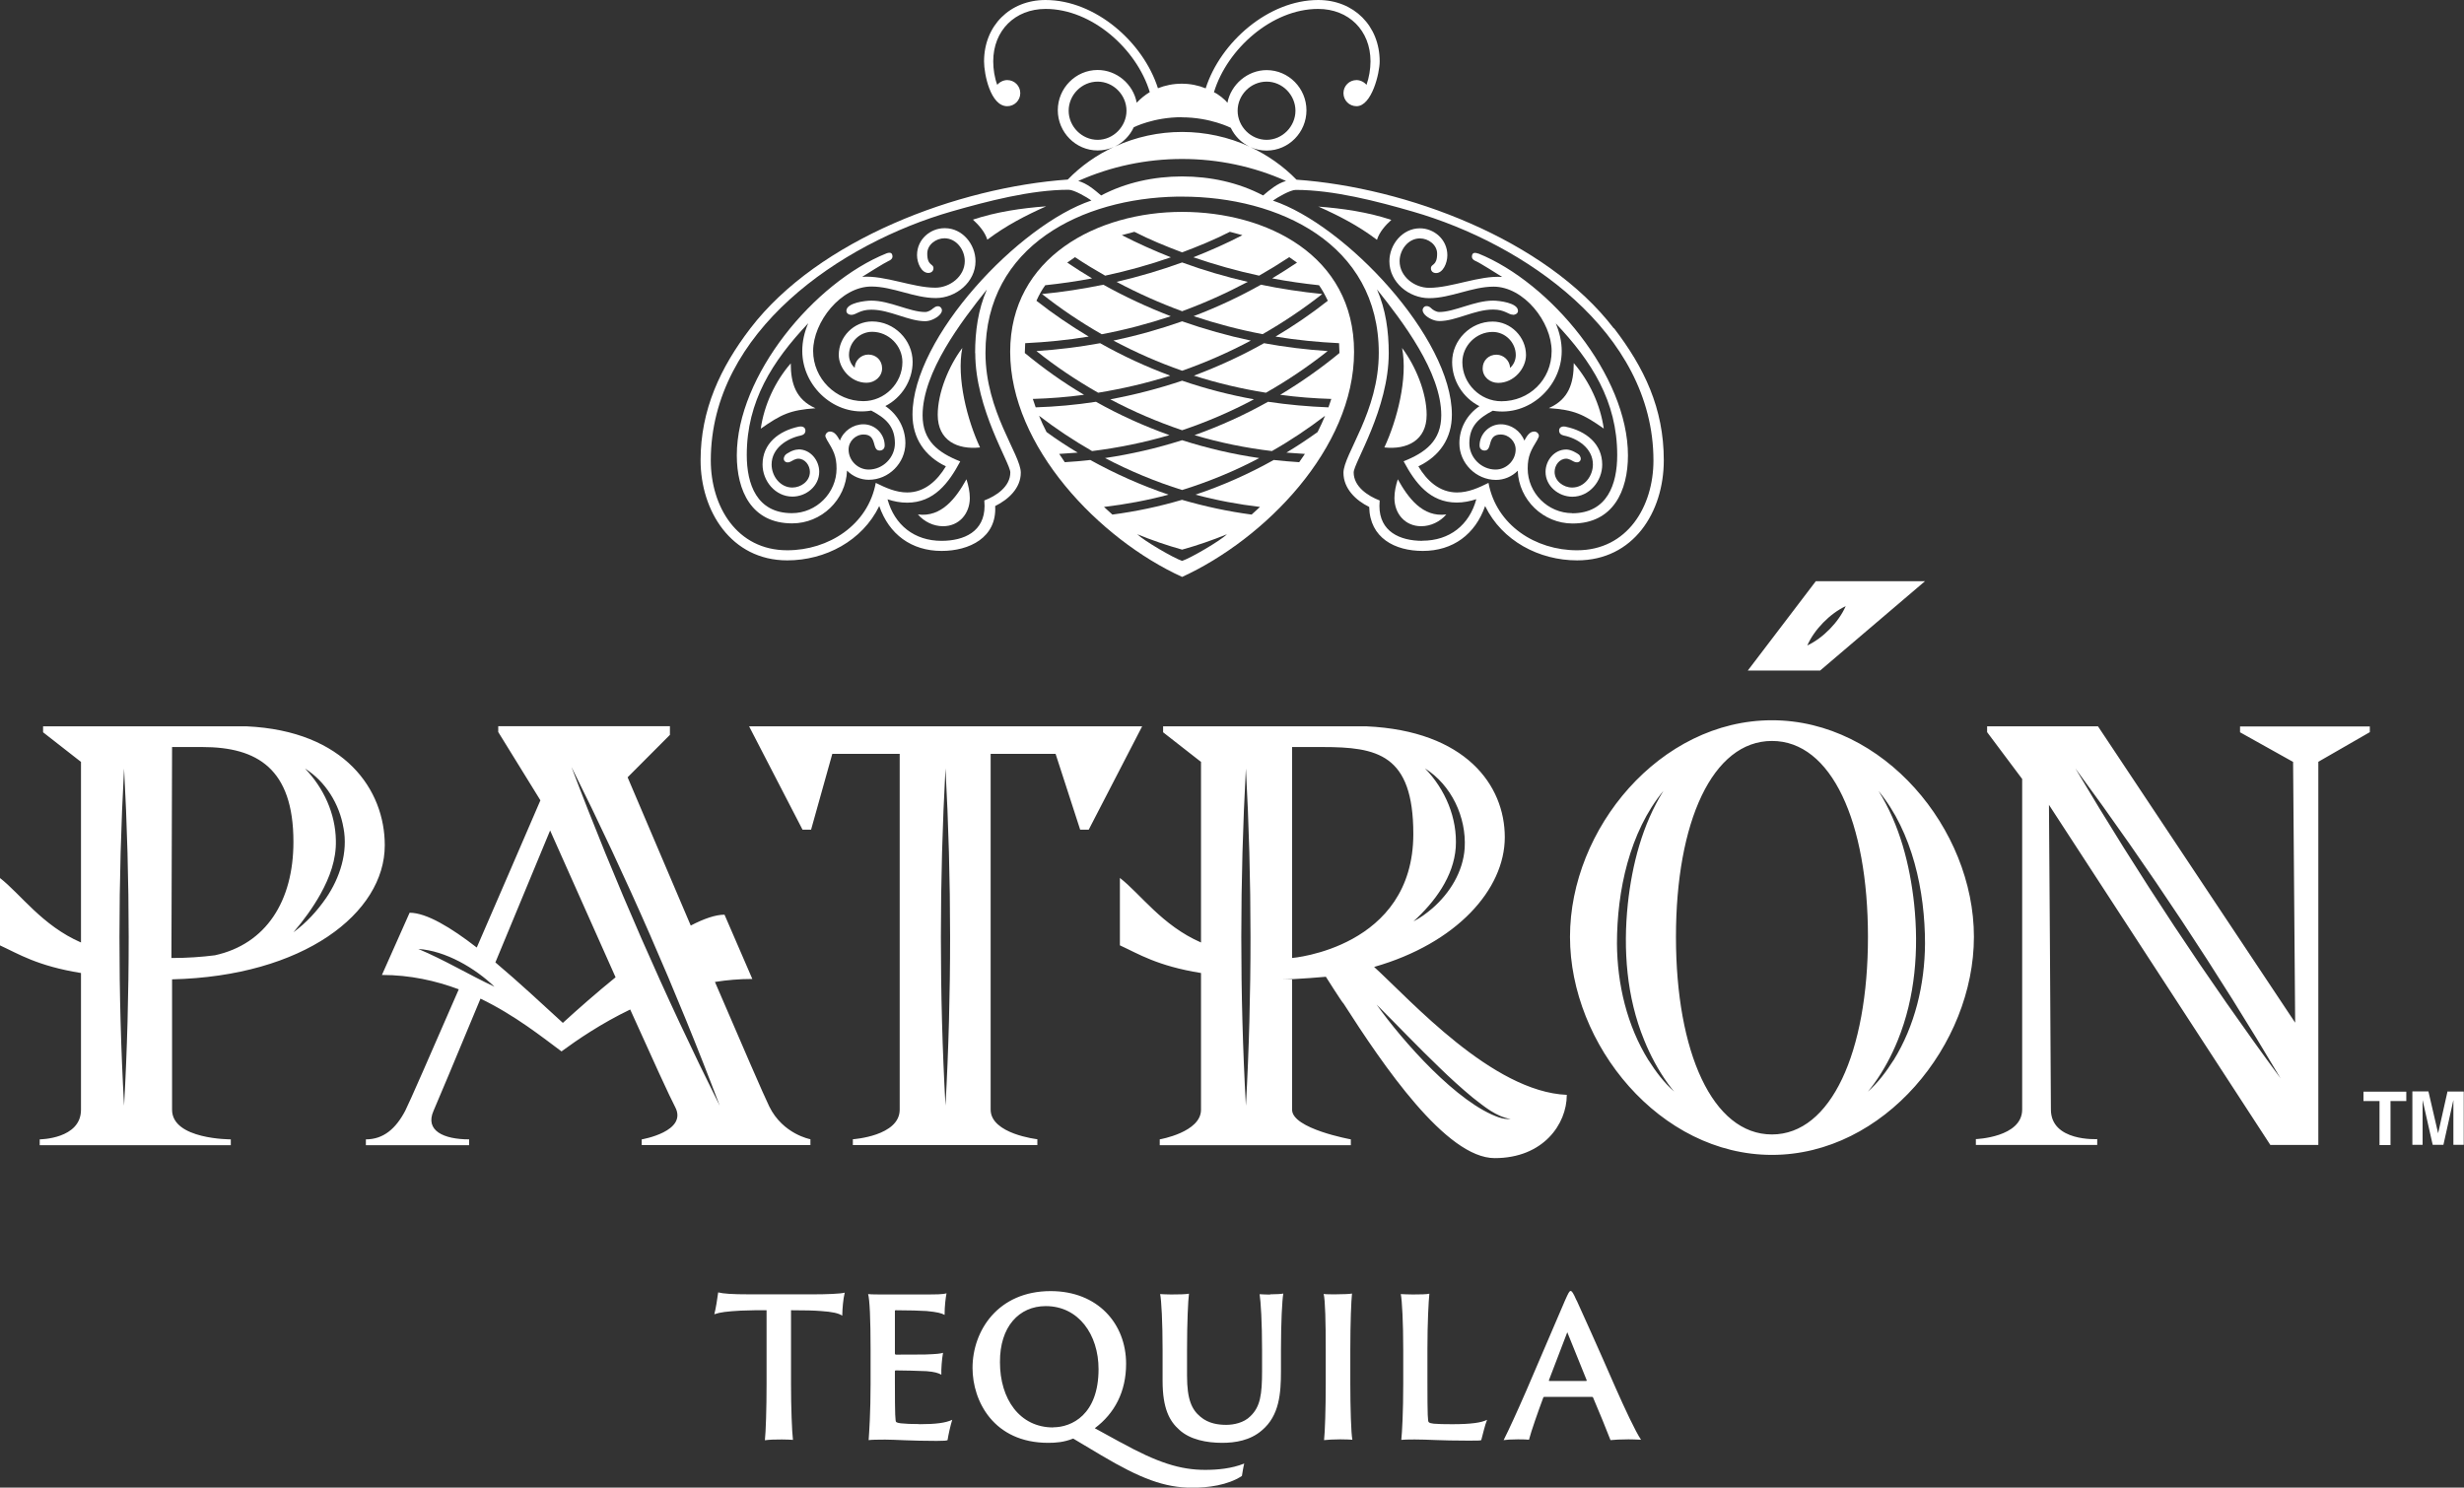 <svg xmlns="http://www.w3.org/2000/svg" id="Layer_2" viewBox="0 0 190.45 115"><rect x="0" y="0" width="190.45" height="115" fill="#333333" stroke="none"/><defs><style>      .cls-1 {        fill: #fff;      }    </style></defs><g id="Layer_1-2" data-name="Layer_1"><g><g><path class="cls-1" d="M183.18,56.16h-10.04v.45l4.1,2.29.16,20.16-15.24-22.91h-8.57v.45l2.71,3.62v25.55c0,2.16-3.58,2.29-3.58,2.29v.45h9.38v-.45s-3.58.21-3.58-2.29-.15-23.55-.15-23.55l17.11,26.29h3.71v-29.62l3.98-2.29v-.45ZM160.41,59.4c5.66,7.69,11,15.75,15.86,23.96-5.66-7.68-10.99-15.75-15.86-23.96ZM148.79,44.93h-8.44l-5.26,6.91h5.59l8.11-6.91ZM142.66,46.86c-.54,1.23-1.75,2.47-2.97,3.04.54-1.23,1.75-2.47,2.97-3.04ZM136.96,55.68c-8.66,0-15.61,8.39-15.61,16.74s6.95,16.86,15.61,16.86,15.61-8.51,15.61-16.86-6.99-16.74-15.61-16.74ZM127.42,81.97c-1.67-2.69-2.42-5.88-2.44-9.03,0-4.05.96-8.61,3.59-11.8-1.63,2.62-2.42,5.69-2.75,8.73-.37,3.54-.1,7.21,1.26,10.53.48,1.19,1.09,2.33,1.84,3.37.15.21.31.41.48.61-.79-.69-1.42-1.54-1.98-2.42ZM136.96,87.7c-4.6,0-7.42-6.37-7.42-15.27s2.82-15.15,7.42-15.15,7.42,6.24,7.42,15.15-2.86,15.27-7.42,15.27ZM146.35,81.97c-.56.88-1.19,1.73-1.98,2.42.17-.2.33-.4.48-.61.75-1.04,1.36-2.18,1.84-3.37,1.35-3.32,1.63-6.99,1.26-10.53-.33-3.04-1.12-6.12-2.75-8.73,2.63,3.18,3.59,7.75,3.59,11.8-.02,3.15-.77,6.34-2.44,9.03ZM65.92,88.07v.45h14.26v-.45s-3.61-.41-3.61-2.29v-27.5h5.02l1.9,5.86h.66l4.13-7.99h-30.38l4.13,7.99h.66l1.64-5.86h5.21v27.5c0,2.05-3.61,2.29-3.61,2.29ZM73.08,59.4c.47,8.64.48,17.44,0,26.07-.48-8.63-.47-17.44,0-26.07ZM112.25,110.1c1.47,0,2.26-.12,2.69-.34-.16.37-.36,1.26-.45,1.57-.07.04-.3.04-1.02.04-2.2,0-3.08-.09-4.13-.09-.52,0-.82.01-1.03.03.06-.54.15-2.14.15-4.32v-2.63c0-2.14-.09-3.84-.19-4.32.16.01.64.03.94.03.55,0,1.09-.01,1.27-.06-.06.58-.15,2.21-.15,4.28v2.54c0,2.69.03,3.05.1,3.11.06.07.21.1.39.12.31.03.79.04,1.42.04ZM29.74,65.33c0-4.23-3.05-8.83-10.68-9.18H3.33v.46l2.93,2.29v13.96c-3.01-1.31-4.68-3.76-6.27-4.99v5.21c1.44.66,2.87,1.59,6.27,2.14v10.57c0,2.27-3.19,2.29-3.19,2.29v.45h14.77v-.45s-4.54.02-4.54-2.29v-10.08c10.17-.24,16.44-5.12,16.44-10.36ZM26.55,64c.36,1.89-.28,3.86-1.33,5.4-.7,1.02-1.54,1.94-2.54,2.67.79-.92,1.5-1.9,2.09-2.95.72-1.3,1.23-2.68,1.19-4.15-.03-2.08-.95-4.07-2.39-5.56,1.59,1,2.67,2.75,2.98,4.6ZM9.59,85.48c-.48-8.63-.47-17.44,0-26.07.47,8.64.48,17.44,0,26.07ZM13.25,74.06l.05-16.31h2.34c4.23,0,7.04,1.66,7.04,7.33,0,4.58-2.11,7.9-6.07,8.77-1.02.13-2.14.21-3.36.21ZM121.11,84.64c-5.76-.24-12.06-7.3-14.9-9.89,6.37-1.82,10.1-5.99,10.1-10.03s-3.05-8.22-10.68-8.57h-15.73v.46l2.93,2.29v13.96c-3.01-1.31-4.68-3.76-6.27-4.99v5.21c1.44.66,2.87,1.59,6.27,2.14v10.57c0,1.74-3.19,2.29-3.19,2.29v.45h14.77v-.45s-4.54-.82-4.54-2.29v-10.07h-.89c1.33-.01,3.5-.21,3.5-.21,0,0,1.3,2.06,1.36,2.06,3.07,4.79,7.93,11.96,11.69,11.96s5.57-2.64,5.57-4.87ZM96.3,85.48c-.48-8.63-.47-17.44,0-26.07.47,8.64.48,17.44,0,26.07ZM110.14,59.4c2.04,1.29,3.21,3.76,3.07,6.16-.12,1.83-1.15,3.49-2.51,4.67-.45.38-.93.74-1.45,1,1.64-1.49,3.11-3.46,3.27-5.72.14-2.26-.81-4.49-2.38-6.11ZM99.87,74.06v-16.31h2.34c4.23,0,7.03.54,7.03,6.72,0,8.82-9.38,9.59-9.38,9.59ZM115.91,86.4c-3.26-1.09-7.51-5.93-9.51-8.74,1.64,1.63,3.22,3.3,4.88,4.89.82.8,1.67,1.57,2.55,2.3.89.69,1.8,1.47,2.94,1.66-.29.01-.59-.02-.87-.12ZM49.6,88.07v.45h13.04v-.45s-2.12-.38-3.18-2.53c-.39-.79-2.14-4.83-4.2-9.63.94-.15,1.9-.23,2.89-.23l-2.15-4.97c-.7,0-1.59.31-2.61.84-1.85-4.33-3.7-8.68-4.88-11.46l3.27-3.28v-.67h-13.27v.45l3.26,5.28c-1.34,3.12-3.17,7.34-4.92,11.38-2-1.55-3.89-2.69-5.19-2.69l-2.14,4.81c2.19,0,4.17.45,5.94,1.11-2.12,4.87-3.87,8.88-4.14,9.39-.73,1.39-1.69,2.21-3.04,2.21v.45h7.98v-.45c-1.98,0-3.43-.68-2.75-2.21.15-.32,1.79-4.24,3.63-8.67,2.69,1.3,4.8,3,6.26,4.08,1.21-.89,3.05-2.15,5.31-3.24,1.65,3.67,3.09,6.82,3.47,7.53,1.01,1.9-2.57,2.51-2.57,2.51ZM32.33,73.36c2.11.14,4.38,1.47,5.89,2.92-1.96-.92-3.88-2.08-5.89-2.92ZM43.51,79.08c-1.52-1.39-3.38-3.13-5.22-4.68,2.16-5.2,4.23-10.2,4.23-10.2,0,0,2.57,5.78,5.06,11.35-1.49,1.21-2.91,2.46-4.08,3.53ZM44.17,59.29c4.24,8.5,8.1,17.31,11.46,26.19-4.24-8.49-8.1-17.31-11.46-26.19ZM62.9,100.06c.97,0,2.08-.04,2.39-.13-.12.52-.18,1.2-.19,1.78-.28-.19-.76-.3-1.66-.36-.54-.04-1.14-.06-2.3-.06v5.7c0,1.79.07,3.68.15,4.32-.19-.01-.51-.03-.85-.03-.55,0-.97.01-1.32.06.07-.6.13-2.44.13-4.35v-5.7c-.64,0-1.03-.01-1.99.03-1.08.06-1.59.12-2.05.28.1-.36.25-1.26.3-1.69.4.1,1.06.15,2.41.15h4.98ZM98.16,100.06c.48,0,.91-.03,1.03-.06-.09.52-.18,2.23-.18,4.35v1.62c0,1.75-.12,3.47-1.48,4.61-.9.78-2.06.96-3.07.96-1.18,0-2.47-.24-3.3-1-.76-.67-1.3-1.64-1.3-3.8v-2.38c0-2.14-.09-3.86-.19-4.32.19.01.54.03.85.03.61,0,1.11-.01,1.38-.06-.07.52-.15,2.23-.15,4.35v1.99c0,1.85.37,2.62,1.03,3.17.64.55,1.44.63,2,.63s1.36-.15,1.87-.67c.76-.73.9-1.66.9-3.51v-1.6c0-2.14-.1-3.75-.19-4.32.19.01.58.03.81.03ZM71.04,110.1c1.29,0,2.05-.1,2.56-.34-.15.48-.3,1.18-.36,1.57-.06.04-.25.06-.84.06-2.02,0-3.19-.1-3.99-.1-.6,0-1.06.01-1.27.04.04-.55.15-2.15.15-4.34v-2.63c0-2.45-.07-3.87-.19-4.32.25.03.76.03,1.18.03h3.5c.42,0,1.09,0,1.38-.09-.06.3-.15.96-.15,1.67-.22-.13-.57-.22-1.39-.3-.49-.03-1.42-.06-2.39-.06-.01,0-.06.01-.06.04v3.32s.03.07.06.07c.28,0,1.81,0,2.3-.01.88-.03,1.18-.07,1.36-.13-.09.48-.15,1.29-.13,1.69-.25-.13-.52-.22-1.15-.27-.49-.03-2.03-.06-2.38-.06-.03,0-.06.03-.06.06v.82c0,2.65.03,3.05.1,3.11.05.04.21.09.34.1.4.04.81.06,1.44.06ZM104.37,106.98c0,1.79.06,3.87.16,4.32-.16-.01-.54-.03-.93-.03-.45,0-1.06.03-1.26.06.07-.6.13-2.44.13-4.35v-2.63c0-2.14-.04-3.84-.16-4.32.16.03.6.03.9.03.66,0,1.14-.03,1.29-.06-.06.57-.13,2.23-.13,4.35v2.63ZM86.59,111.49l-1.97-1.08c1.54-1.15,2.42-2.83,2.42-4.98,0-3.11-2.2-5.62-5.83-5.62-4.08,0-6.04,3.07-6.04,5.94,0,2.56,1.63,5.79,5.85,5.79.58,0,1.2-.04,1.93-.33l2.18,1.3c3.02,1.79,4.88,2.5,7.03,2.5,1.2,0,2.74-.19,3.83-.91.03-.19.12-.75.18-.96-.97.39-2.06.49-3.02.49-1.91,0-3.68-.55-6.55-2.14ZM81.4,110.35c-2.59,0-4.11-2.2-4.11-5.04-.02-2.74,1.47-4.34,3.54-4.34,2.54,0,4.08,2.21,4.08,4.87,0,3.53-2.08,4.5-3.51,4.5ZM121.85,100.52c-.25-.58-.36-.72-.45-.72-.1,0-.18.16-.43.72l-2.99,6.97c-.75,1.72-1.36,3.05-1.76,3.84.16-.03.63-.06,1.11-.06.45,0,.66.01.85.03.18-.69.69-2.14,1.11-3.27.02-.03.03-.04.07-.04h3.71s.04.01.06.04c.42.97,1.09,2.62,1.35,3.3.24-.03.85-.06,1.39-.06.19,0,.58.01.97.03-.43-.63-1.27-2.44-1.97-4.02-1.3-2.99-2.81-6.33-3.01-6.76ZM122.59,106.76h-2.84s-.04-.01-.03-.06l1.42-3.71,1.5,3.71s0,.06-.04.06Z"></path><g><path class="cls-1" d="M91.37,16.38c-6.54,0-13.29,3.5-13.29,10.82s6.89,14.48,13.29,17.4c6.39-2.93,13.29-9.94,13.29-17.4s-6.75-10.82-13.29-10.82ZM91.37,43.36c-.69-.23-2.95-1.56-3.47-2.06,1.13.46,2.29.86,3.47,1.19,1.18-.33,2.34-.73,3.47-1.19-.53.51-2.78,1.83-3.47,2.06ZM102.67,31.49c-1.56-.06-3.11-.2-4.66-.43-1.82,1.02-3.72,1.88-5.68,2.58,1.95.58,3.96.99,5.98,1.23,1.43-.81,2.8-1.73,4.11-2.73-.18.43-.37.85-.58,1.26-.78.56-1.58,1.09-2.41,1.59l1.43.1-.44.64c-.66-.04-1.32-.1-1.97-.17-1.93,1.08-3.95,1.98-6.05,2.68,1.64.44,3.31.75,4.99.95l-.65.59c-1.82-.24-3.62-.63-5.38-1.14-1.76.52-3.56.9-5.38,1.14l-.65-.59c1.68-.2,3.35-.51,4.99-.95-2.09-.71-4.12-1.61-6.05-2.68-.66.08-1.31.13-1.97.17l-.43-.64,1.43-.1c-.82-.49-1.63-1.02-2.41-1.59-.21-.41-.41-.83-.58-1.26,1.3,1,2.67,1.91,4.1,2.73,2.02-.25,4.03-.66,5.98-1.23-1.96-.7-3.87-1.56-5.68-2.58-1.54.24-3.1.38-4.66.43l-.22-.65c1.32-.04,2.64-.14,3.96-.32-1.61-.95-3.14-2.04-4.58-3.23l.03-.76c1.64-.08,3.29-.24,4.91-.51-1.4-.84-2.76-1.76-4.04-2.77.19-.43.41-.83.68-1.2,1.21-.13,2.42-.3,3.62-.53-.65-.39-1.29-.79-1.92-1.22l.6-.42c.76.51,1.54.98,2.33,1.43,1.72-.37,3.42-.84,5.08-1.42-1.29-.51-2.56-1.08-3.79-1.71l.97-.26c1.19.61,2.44,1.12,3.69,1.59,1.25-.47,2.5-.98,3.69-1.59l.97.26c-1.23.64-2.5,1.2-3.79,1.71,1.66.57,3.36,1.05,5.08,1.42.79-.45,1.57-.93,2.33-1.43l.6.42c-.63.42-1.27.83-1.92,1.22,1.2.23,2.41.4,3.62.53.27.38.48.78.68,1.2-1.28,1.01-2.64,1.94-4.04,2.77,1.63.27,3.27.43,4.91.51l.03.76c-1.44,1.19-2.98,2.27-4.58,3.23,1.31.18,2.63.28,3.95.32l-.22.65Z"></path><path class="cls-1" d="M97.58,25.84c1.61-.92,3.16-1.96,4.62-3.11-1.59-.16-3.18-.4-4.74-.72-1.67.94-3.41,1.75-5.2,2.43,1.74.58,3.52,1.05,5.32,1.39Z"></path><path class="cls-1" d="M96.44,21.79c-1.72-.4-3.41-.89-5.07-1.5-1.66.6-3.35,1.1-5.07,1.5,1.63.87,3.33,1.63,5.07,2.27,1.74-.64,3.43-1.4,5.07-2.27Z"></path><polygon class="cls-1" points="91.37 24.09 91.36 24.11 91.38 24.09 91.37 24.09"></polygon><path class="cls-1" d="M91.37,28.66c1.82-.64,3.6-1.42,5.31-2.33-1.8-.38-3.57-.88-5.31-1.49-1.73.61-3.51,1.11-5.31,1.49,1.71.91,3.48,1.69,5.31,2.33Z"></path><path class="cls-1" d="M124.74,25.39c-5.27-6.89-16.07-10.9-24.53-11.5-1.02-1.05-2.24-1.9-3.56-2.52.39.18.82.27,1.25.27,1.71,0,3.08-1.41,3.08-3.11s-1.37-3.11-3.08-3.11c-1.47,0-2.76,1.11-3.03,2.53-.17-.25-.72-.68-1.04-.82,1.01-3.33,4.47-6.44,8.05-6.44,2.37,0,4.05,1.67,4.05,4.05,0,.59-.11,1.26-.31,1.82-.18-.22-.48-.37-.77-.37-.56,0-1.01.45-1.01,1.01s.45,1.01,1.01,1.01c1.18,0,1.79-2.57,1.79-3.46,0-2.75-2-4.75-4.75-4.75-3.85,0-7.56,3.26-8.7,6.83-.56-.23-1.19-.36-1.85-.36s-1.28.13-1.84.35c-1.14-3.57-4.84-6.82-8.69-6.82-2.75,0-4.75,1.99-4.75,4.75,0,.96.49,3.46,1.79,3.46.56,0,1.01-.45,1.01-1.01s-.45-1.01-1.01-1.01c-.29,0-.59.15-.77.37-.21-.56-.31-1.22-.31-1.82,0-2.38,1.68-4.05,4.05-4.05,3.58,0,7.04,3.1,8.05,6.43-.38.23-.72.51-1.01.82-.27-1.44-1.55-2.53-3.02-2.53-1.7,0-3.08,1.41-3.08,3.11s1.38,3.11,3.08,3.11c.43,0,.86-.09,1.25-.27-1.33.62-2.54,1.47-3.56,2.52-8.46.6-19.25,4.61-24.53,11.5-2.32,3.03-3.85,6.3-3.85,10.2s2.35,7.74,6.7,7.74c2.93,0,5.8-1.5,7.11-4.2.75,2.18,2.48,3.47,4.82,3.47,2.13,0,4.28-1.02,4.14-3.47,1.01-.5,1.98-1.37,1.98-2.58,0-1.4-2.73-4.72-2.73-9.26,0-8.31,7.51-11.95,14.8-12.08.13,0,.27,0,.4,0,7.45,0,15.2,3.64,15.2,12.08,0,4.55-2.73,7.85-2.73,9.27,0,1.22.96,2.14,1.99,2.64.05,2.4,1.98,3.4,4.14,3.4,2.34,0,4.06-1.29,4.82-3.47,1.31,2.7,4.18,4.2,7.11,4.2,4.35,0,6.7-3.72,6.7-7.74s-1.52-7.17-3.85-10.21ZM97.9,6.31c1.23,0,2.23,1.04,2.23,2.25s-1.01,2.25-2.23,2.25-2.24-1.03-2.24-2.25,1.01-2.25,2.24-2.25ZM91.35,9.07c2.19,0,3.78.81,3.78.81.3.63.81,1.15,1.44,1.45-1.62-.74-3.41-1.13-5.2-1.13s-3.57.38-5.2,1.13c.64-.31,1.16-.84,1.46-1.49,0,0,1.52-.78,3.72-.78ZM84.84,10.81c-1.22,0-2.24-1.03-2.24-2.25s1.01-2.25,2.24-2.25,2.23,1.04,2.23,2.25-1.01,2.25-2.23,2.25ZM75.38,27.29c0,4.34,2.71,8.51,2.71,9.23,0,1.1-1.09,1.82-2.01,2.17l.02.42c0,1.98-1.57,2.7-3.33,2.7-2.09,0-3.63-1.22-4.17-3.21.48.16.99.26,1.51.26,2.08,0,3.22-1.52,4.11-3.19-1.69-.67-2.91-1.58-2.91-3.56,0-3.34,3.01-7.28,4.97-9.73-.68,1.55-.91,3.24-.91,4.92ZM70.53,32.06c0,1.82.95,3.21,2.58,3.99-.66,1.1-1.64,2.02-2.99,2.02-.87,0-1.66-.36-2.43-.74-.6,3.26-3.65,5.21-6.84,5.21-3.9,0-5.91-3.39-5.91-6.95,0-9.95,10.03-16.78,18.6-19.24,2.76-.79,6.15-1.68,9.06-1.68.43,0,1.44.6,1.76.83-5.57,1.86-13.83,10.57-13.83,16.55ZM91.37,13.64c-2.17,0-4.34.46-6.26,1.47-.52-.44-1.1-.94-1.77-1.12,2.53-1.13,5.26-1.7,8.03-1.7s5.5.57,8.03,1.7c-.67.19-1.25.68-1.77,1.12-1.92-1.01-4.09-1.47-6.26-1.47ZM109.95,41.81c-1.76,0-3.33-.72-3.33-2.7l.02-.42c-.91-.35-2.01-1.07-2.01-2.17,0-.72,2.71-4.89,2.71-9.23,0-1.68-.23-3.37-.91-4.92,1.96,2.46,4.97,6.39,4.97,9.73,0,1.98-1.23,2.89-2.91,3.56.89,1.67,2.03,3.19,4.11,3.19.51,0,1.02-.1,1.51-.26-.54,2-2.07,3.21-4.17,3.21ZM121.89,42.54c-3.21,0-6.23-1.94-6.84-5.21-.76.38-1.56.74-2.43.74-1.36,0-2.33-.91-2.99-2.02,1.64-.78,2.59-2.16,2.59-3.99,0-5.97-8.25-14.69-13.83-16.55.31-.23,1.33-.83,1.76-.83,2.91,0,6.3.88,9.06,1.68,8.54,2.46,18.59,9.29,18.59,19.24,0,3.55-2.01,6.94-5.91,6.94Z"></path><path class="cls-1" d="M75.75,34.59c-.98-2.09-1.83-5.36-1.37-7.69-1.04,1.38-1.9,3.45-1.9,5.17,0,1.99,1.52,2.71,3.27,2.52Z"></path><path class="cls-1" d="M70.95,39.77c.48.56,1.2.91,1.94.91,1.25,0,2.07-.98,2.07-2.18,0-.49-.11-.98-.26-1.45-.8,1.44-1.92,2.96-3.75,2.72Z"></path><path class="cls-1" d="M76.31,18.53c1.46-1.1,2.98-1.88,4.55-2.58-1.9.14-3.87.43-5.66,1.03.46.42.92.94,1.11,1.54Z"></path><path class="cls-1" d="M72.15,23.81c-.15.15-.4.31-.65.31-1.18,0-2.72-.88-4.15-.88-.47,0-1.93.17-1.93.79,0,.21.21.31.39.31.37,0,.63-.4,1.54-.4,1.44,0,2.85.89,4.16.89.42,0,.87-.24,1.1-.47.12-.12.29-.35.13-.56-.15-.21-.43-.13-.58.02Z"></path><path class="cls-1" d="M73,17.64c-1.08,0-2.12.85-2.12,2.08,0,.63.35,1.38.87,1.38.22,0,.4-.13.4-.37,0-.37-.48-.15-.48-1.13,0-.69.68-1.18,1.33-1.18.92,0,1.57.89,1.57,1.76,0,1.19-1.15,2.06-2.28,2.06-1.74,0-3.9-.97-5.65-.84.22-.14,1.75-1.1,2.03-1.22s.36-.28.29-.49c-.06-.21-.3-.16-.45-.1-5.58,2.25-11.56,9.45-11.56,15.61,0,2.73,1.13,5.26,4.28,5.26,2.26,0,4.15-1.81,4.24-4.08.44.45,1.05.71,1.68.71,1.54,0,2.83-1.29,2.83-2.83,0-1.16-.59-2.22-1.55-2.87,1.27-.65,2.11-1.98,2.11-3.41,0-1.71-1.43-3.13-3.13-3.13-1.41,0-2.58,1.18-2.58,2.59,0,1.01.91,2.15,2.15,2.15.63,0,1.2-.47,1.2-1.12,0-.6-.45-1.06-1.06-1.06-.57,0-1.04.46-1.06,1.02-.28-.25-.44-.62-.44-.99,0-.98.82-1.79,1.79-1.79,1.27,0,2.34,1.07,2.34,2.34,0,1.65-1.38,3.02-3.02,3.02-2.13,0-3.88-1.75-3.88-3.88,0-2.24,2.15-4.98,4.5-4.98,1.66,0,3.31.89,4.98.89,1.56,0,3.07-1.23,3.07-2.85,0-1.3-1.01-2.55-2.36-2.55ZM67.36,31.75c1.08.57,1.81,1.19,1.81,2.52,0,1.11-.93,2.03-2.03,2.03-.84,0-1.55-.7-1.55-1.55,0-.63.53-1.16,1.16-1.16,1.09,0,.6,1.24,1.24,1.24.21,0,.39-.13.39-.39,0-.89-.74-1.64-1.64-1.64-.8,0-1.54.51-1.82,1.26-.18-.31-.38-.7-.77-.7-.24,0-.44.28-.32.46l.09.19c.48.79.74,1.23.74,2.21,0,1.89-1.56,3.45-3.45,3.45-2.72,0-3.49-2.24-3.49-4.5,0-4.15,1.99-7.26,4.75-10.18-.29.67-.46,1.4-.46,2.14,0,2.77,2.55,5.1,5.33,4.61Z"></path><path class="cls-1" d="M61.7,34.75c-.4,0-.87.3-.97.39-.13.12-.21.35-.09.5.12.14.34.13.48.04.11-.06.36-.22.58-.22.53,0,.9.52.9,1.02,0,.72-.69,1.21-1.36,1.21-.94,0-1.6-.89-1.6-1.78,0-1.27,1.2-2.02,2.25-2.24.19-.04.39-.16.36-.42-.02-.26-.3-.31-.5-.27-1.56.33-2.81,1.31-2.81,2.93,0,1.27.98,2.48,2.31,2.48,1.06,0,2.07-.81,2.07-1.92,0-.89-.68-1.73-1.6-1.73Z"></path><path class="cls-1" d="M58.8,33.14c1.6-1.12,2.27-1.44,4.23-1.58-1.51-.67-1.91-1.9-1.91-3.47-1.21,1.39-2.06,3.22-2.32,5.06Z"></path><path class="cls-1" d="M110.27,32.07c0-1.72-.86-3.79-1.9-5.17.46,2.33-.39,5.6-1.37,7.69,1.74.19,3.27-.53,3.27-2.52Z"></path><path class="cls-1" d="M108.04,37.05c-.15.47-.26.96-.26,1.45,0,1.21.82,2.18,2.07,2.18.74,0,1.46-.35,1.94-.91-1.83.24-2.95-1.28-3.75-2.72Z"></path><path class="cls-1" d="M101.88,15.96c1.57.7,3.09,1.47,4.55,2.58.19-.61.65-1.12,1.11-1.54-1.79-.6-3.77-.89-5.66-1.03Z"></path><path class="cls-1" d="M116.94,24.34c.17,0,.39-.1.39-.31,0-.62-1.46-.79-1.93-.79-1.44,0-2.98.88-4.15.88-.25,0-.5-.16-.65-.31-.15-.15-.43-.23-.58-.02-.15.21.01.44.13.56.23.23.68.47,1.1.47,1.3,0,2.71-.89,4.16-.89.91,0,1.17.4,1.54.4Z"></path><path class="cls-1" d="M114.24,19.6c-.15-.06-.38-.11-.45.1-.06.21,0,.37.29.49s1.81,1.08,2.03,1.22c-1.76-.13-3.91.84-5.65.84-1.13,0-2.28-.87-2.28-2.06,0-.86.65-1.76,1.57-1.76.65,0,1.33.49,1.33,1.18,0,.98-.48.76-.48,1.13,0,.24.18.37.4.37.52,0,.87-.75.87-1.38,0-1.23-1.04-2.08-2.12-2.08-1.35,0-2.36,1.25-2.36,2.55,0,1.62,1.51,2.85,3.07,2.85,1.67,0,3.32-.89,4.98-.89,2.35,0,4.49,2.74,4.49,4.98s-1.75,3.88-3.88,3.88c-1.65,0-3.02-1.38-3.02-3.02,0-1.27,1.07-2.34,2.34-2.34.98,0,1.79.82,1.79,1.79,0,.38-.16.74-.44.99-.02-.56-.49-1.02-1.06-1.02-.6,0-1.06.45-1.06,1.06,0,.66.56,1.12,1.2,1.12,1.23,0,2.15-1.13,2.15-2.15,0-1.41-1.18-2.59-2.58-2.59-1.71,0-3.13,1.43-3.13,3.13,0,1.43.83,2.76,2.11,3.41-.96.65-1.55,1.7-1.55,2.87,0,1.54,1.29,2.83,2.83,2.83.63,0,1.24-.26,1.68-.71.09,2.26,1.97,4.08,4.24,4.08,3.14,0,4.28-2.53,4.28-5.26,0-6.16-5.99-13.36-11.56-15.61ZM121.53,39.67c-1.89,0-3.45-1.56-3.45-3.45,0-.98.26-1.42.74-2.21l.09-.19c.12-.18-.07-.46-.32-.46-.39,0-.59.39-.77.7-.29-.75-1.02-1.26-1.82-1.26-.89,0-1.64.75-1.64,1.64,0,.26.18.39.39.39.64,0,.15-1.24,1.24-1.24.63,0,1.16.53,1.16,1.16,0,.84-.71,1.55-1.55,1.55-1.11,0-2.03-.93-2.03-2.03,0-1.33.73-1.95,1.81-2.52,2.78.48,5.33-1.84,5.33-4.61,0-.73-.17-1.46-.46-2.14,2.76,2.91,4.75,6.02,4.75,10.18,0,2.26-.77,4.5-3.49,4.5Z"></path><path class="cls-1" d="M121.01,32.98c-.2-.04-.48.01-.5.27-.02.26.17.38.36.42,1.05.21,2.25.97,2.25,2.24,0,.89-.66,1.78-1.6,1.78-.68,0-1.36-.5-1.36-1.21,0-.5.36-1.02.9-1.02.21,0,.47.16.58.22.14.08.36.1.48-.04.12-.14.05-.38-.09-.5-.1-.08-.57-.39-.97-.39-.92,0-1.6.84-1.6,1.73,0,1.1,1.01,1.92,2.07,1.92,1.32,0,2.31-1.21,2.31-2.48,0-1.61-1.25-2.6-2.81-2.93Z"></path><path class="cls-1" d="M119.73,31.55c1.95.14,2.63.46,4.23,1.58-.26-1.83-1.11-3.66-2.32-5.06,0,1.57-.4,2.8-1.91,3.47Z"></path><path class="cls-1" d="M85.04,26.53c-1.63.3-3.28.5-4.93.61,1.5,1.2,3.1,2.27,4.77,3.22,1.89-.31,3.75-.74,5.57-1.32-1.87-.69-3.68-1.53-5.42-2.51Z"></path><path class="cls-1" d="M90.48,24.44c-1.79-.69-3.53-1.5-5.2-2.43-1.57.32-3.15.57-4.74.72,1.46,1.15,3,2.19,4.62,3.11,1.8-.34,3.58-.81,5.32-1.39Z"></path><path class="cls-1" d="M85.82,30.87c1.78.95,3.64,1.74,5.55,2.39,1.91-.64,3.77-1.44,5.55-2.39-1.88-.34-3.74-.82-5.55-1.44-1.81.61-3.67,1.09-5.55,1.44Z"></path><path class="cls-1" d="M85.41,35.41c1.91,1,3.91,1.83,5.96,2.47,2.06-.64,4.06-1.46,5.96-2.47-2.02-.29-4.02-.76-5.96-1.38-1.95.62-3.94,1.08-5.96,1.38Z"></path><path class="cls-1" d="M97.7,26.53c-1.74.98-3.55,1.81-5.42,2.51,1.82.58,3.69,1.02,5.57,1.32,1.67-.95,3.27-2.03,4.77-3.22-1.65-.11-3.3-.31-4.93-.61Z"></path></g></g><g><path class="cls-1" d="M185.99,84.39v.73s-1.22,0-1.22,0v3.4s-.85,0-.85,0v-3.4s-1.24,0-1.24,0v-.73s3.32,0,3.32,0Z"></path><path class="cls-1" d="M189.2,84.38h1.23s0,4.12,0,4.12h-.8s0-2.79,0-2.79c0-.08,0-.19,0-.34,0-.14,0-.26,0-.33l-.77,3.46h-.83s-.78-3.46-.78-3.46c0,.08,0,.19,0,.33,0,.14,0,.26,0,.34v2.79s-.79,0-.79,0v-4.13s1.24,0,1.24,0l.75,3.24.73-3.25Z"></path></g></g></g></svg>